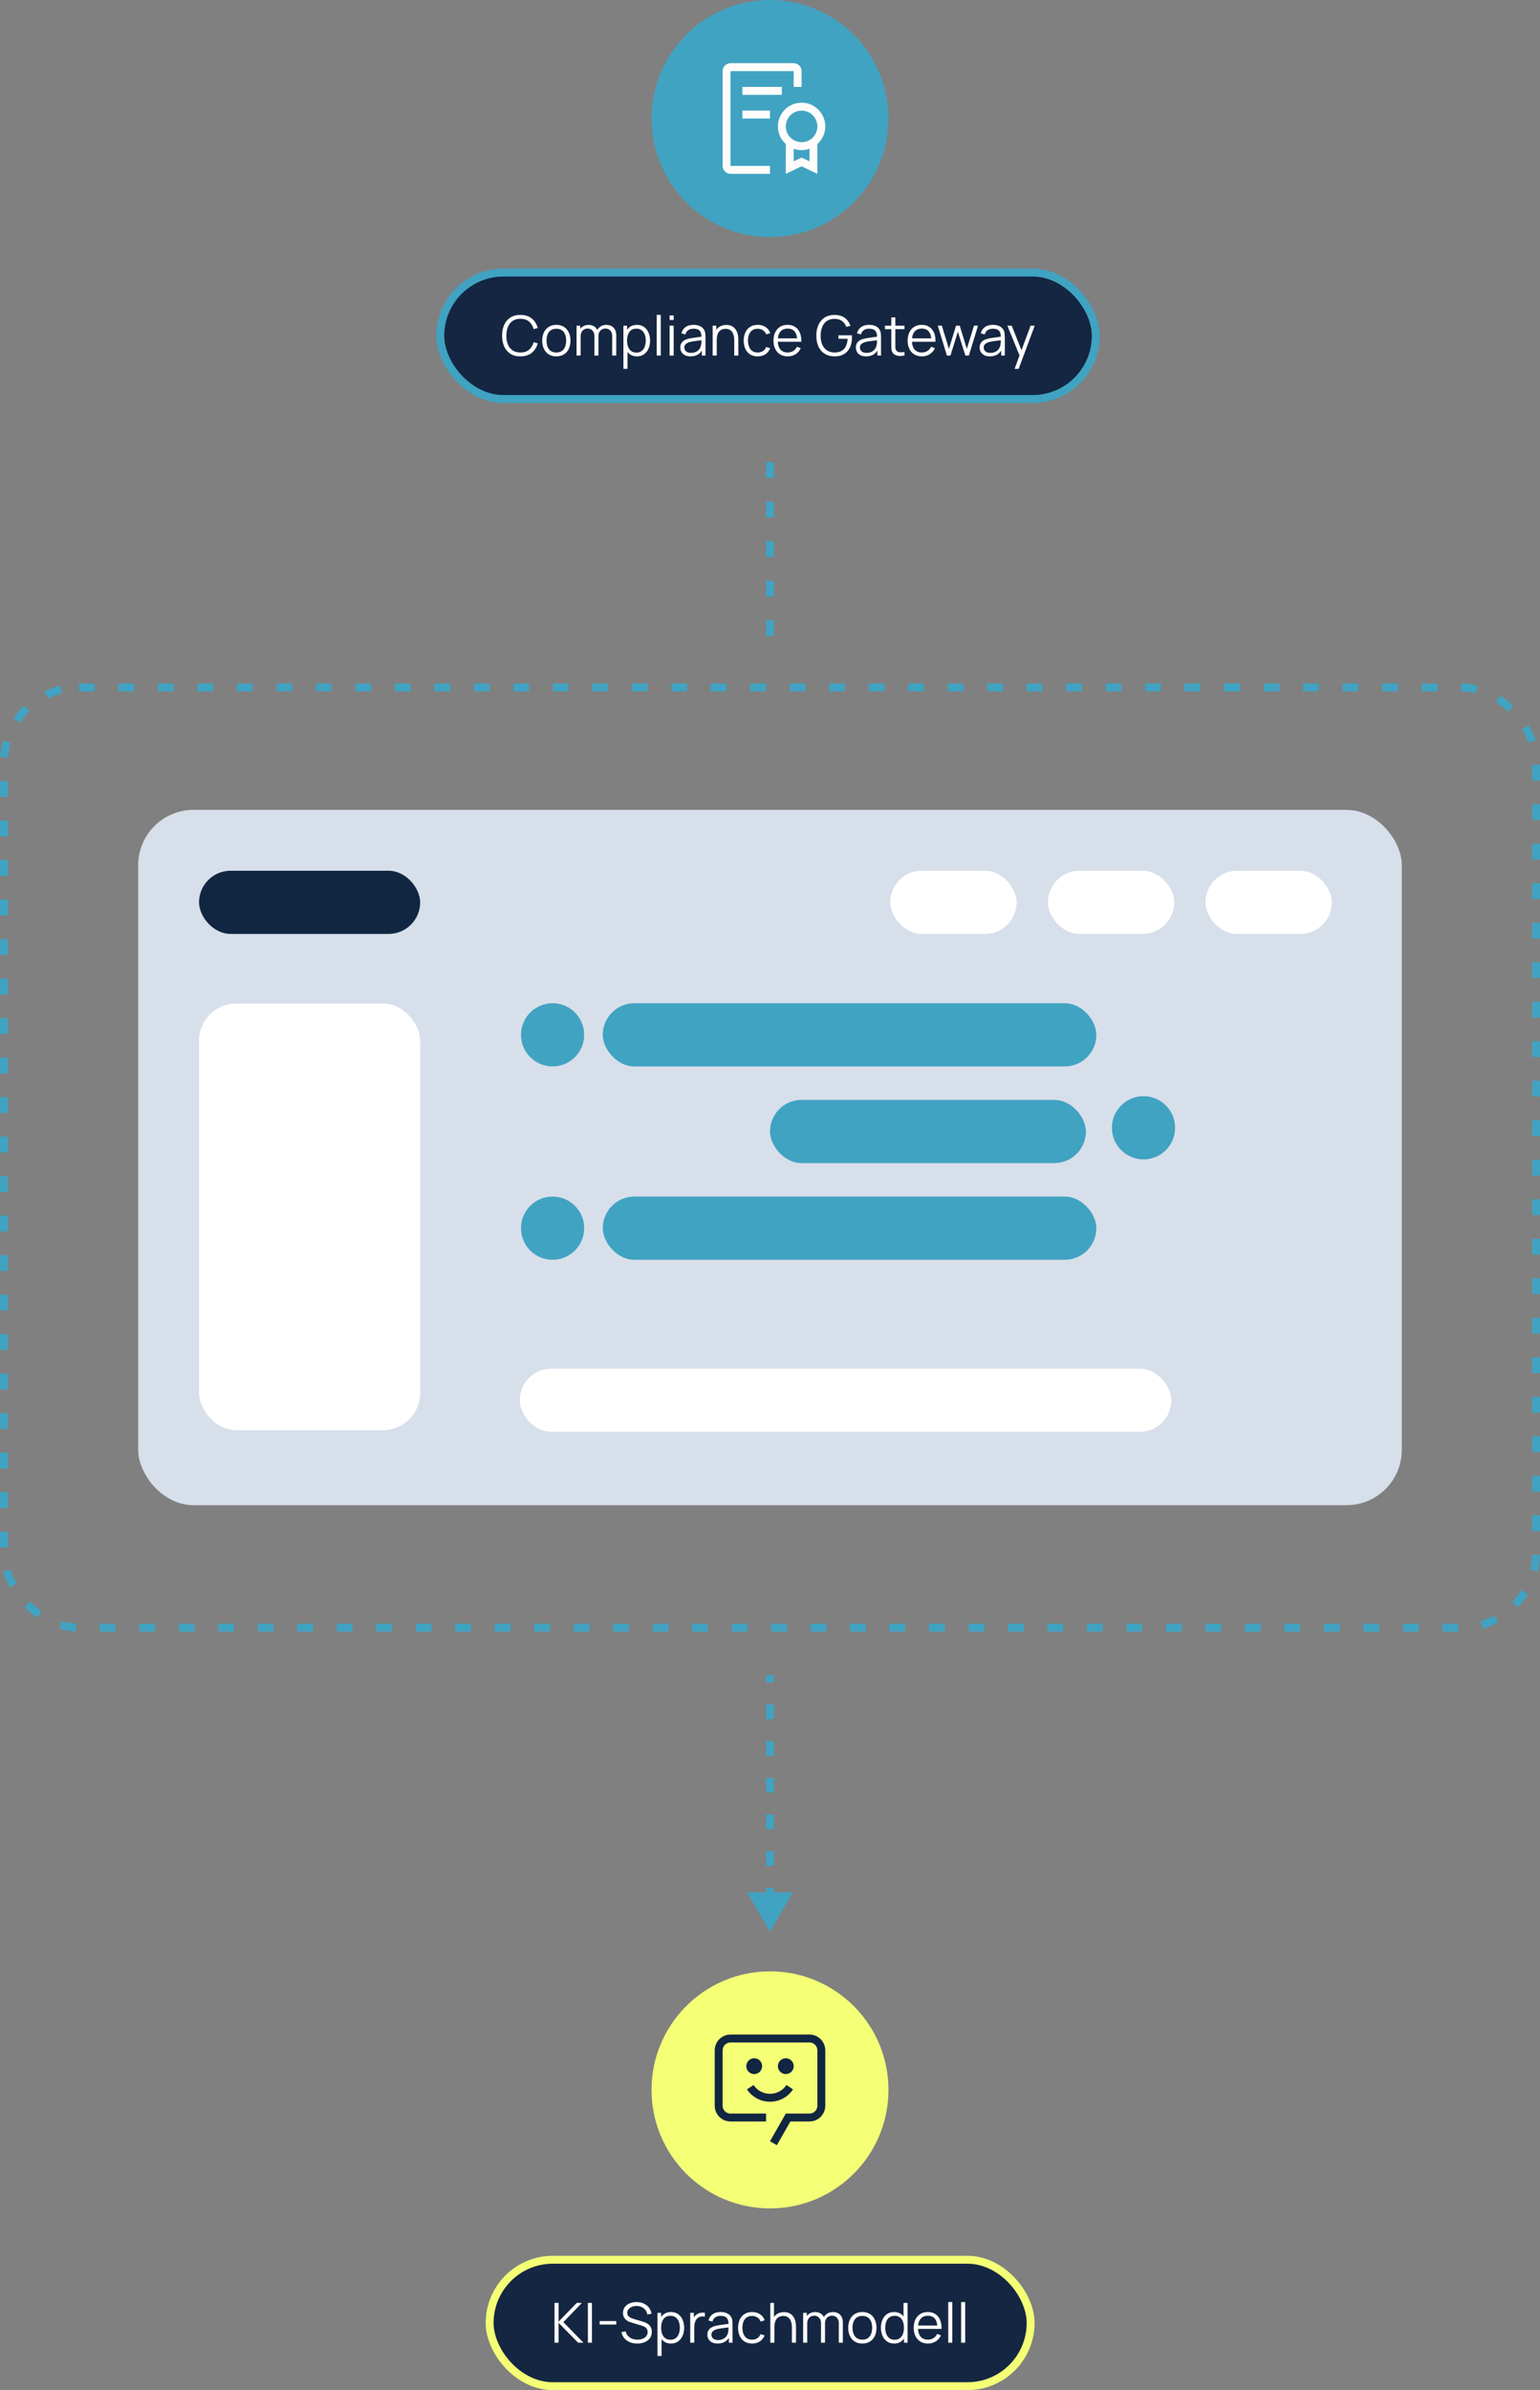 <svg xmlns="http://www.w3.org/2000/svg" width="390" height="605" viewBox="0 0 390 605" fill="none"><rect x="0" y="0" width="390" height="605" fill="#808080" stroke="none"/><rect x="111.5" y="69" width="166" height="32" rx="16" fill="#142642"></rect><rect x="111.5" y="69" width="166" height="32" rx="16" stroke="#40A3C2" stroke-width="2"></rect><path d="M131.79 90.21C130.786 90.21 129.939 89.988 129.249 89.545C128.558 89.097 128.035 88.479 127.681 87.69C127.326 86.901 127.149 85.991 127.149 84.96C127.149 83.929 127.326 83.019 127.681 82.23C128.035 81.441 128.558 80.825 129.249 80.382C129.939 79.934 130.786 79.71 131.79 79.71C132.961 79.71 133.918 80.011 134.66 80.613C135.402 81.21 135.91 82.013 136.186 83.021L135.136 83.294C134.921 82.496 134.536 81.864 133.981 81.397C133.425 80.93 132.695 80.697 131.79 80.697C131.001 80.697 130.345 80.877 129.823 81.236C129.3 81.595 128.906 82.097 128.64 82.741C128.378 83.38 128.243 84.12 128.234 84.96C128.229 85.8 128.357 86.54 128.619 87.179C128.885 87.818 129.281 88.32 129.809 88.684C130.341 89.043 131.001 89.223 131.79 89.223C132.695 89.223 133.425 88.99 133.981 88.523C134.536 88.052 134.921 87.419 135.136 86.626L136.186 86.899C135.91 87.907 135.402 88.712 134.66 89.314C133.918 89.911 132.961 90.21 131.79 90.21ZM140.887 90.21C140.136 90.21 139.494 90.04 138.962 89.699C138.43 89.358 138.022 88.887 137.737 88.285C137.452 87.683 137.31 86.992 137.31 86.213C137.31 85.42 137.455 84.724 137.744 84.127C138.033 83.53 138.444 83.065 138.976 82.734C139.513 82.398 140.15 82.23 140.887 82.23C141.643 82.23 142.287 82.4 142.819 82.741C143.356 83.077 143.764 83.546 144.044 84.148C144.329 84.745 144.471 85.434 144.471 86.213C144.471 87.006 144.329 87.704 144.044 88.306C143.759 88.903 143.349 89.37 142.812 89.706C142.275 90.042 141.634 90.21 140.887 90.21ZM140.887 89.223C141.727 89.223 142.352 88.945 142.763 88.39C143.174 87.83 143.379 87.104 143.379 86.213C143.379 85.298 143.171 84.57 142.756 84.029C142.345 83.488 141.722 83.217 140.887 83.217C140.322 83.217 139.856 83.345 139.487 83.602C139.123 83.854 138.85 84.206 138.668 84.659C138.491 85.107 138.402 85.625 138.402 86.213C138.402 87.123 138.612 87.853 139.032 88.404C139.452 88.95 140.07 89.223 140.887 89.223ZM155.031 90L155.038 85.037C155.038 84.454 154.875 83.996 154.548 83.665C154.226 83.329 153.815 83.161 153.316 83.161C153.031 83.161 152.754 83.226 152.483 83.357C152.212 83.488 151.988 83.698 151.811 83.987C151.638 84.276 151.552 84.654 151.552 85.121L150.943 84.946C150.929 84.405 151.034 83.931 151.258 83.525C151.487 83.119 151.799 82.804 152.196 82.58C152.597 82.351 153.05 82.237 153.554 82.237C154.315 82.237 154.924 82.473 155.381 82.944C155.838 83.411 156.067 84.043 156.067 84.841L156.06 90H155.031ZM146.008 90V82.44H146.932V84.302H147.044V90H146.008ZM150.53 90L150.537 85.107C150.537 84.505 150.376 84.031 150.054 83.686C149.737 83.336 149.317 83.161 148.794 83.161C148.271 83.161 147.849 83.341 147.527 83.7C147.205 84.055 147.044 84.528 147.044 85.121L146.428 84.785C146.428 84.3 146.542 83.866 146.771 83.483C147 83.096 147.312 82.792 147.709 82.573C148.106 82.349 148.556 82.237 149.06 82.237C149.541 82.237 149.968 82.34 150.341 82.545C150.719 82.75 151.015 83.049 151.23 83.441C151.445 83.833 151.552 84.309 151.552 84.869L151.545 90H150.53ZM161.277 90.21C160.582 90.21 159.994 90.035 159.513 89.685C159.033 89.33 158.669 88.852 158.421 88.25C158.174 87.643 158.05 86.964 158.05 86.213C158.05 85.448 158.174 84.766 158.421 84.169C158.673 83.567 159.042 83.093 159.527 82.748C160.013 82.403 160.61 82.23 161.319 82.23C162.01 82.23 162.603 82.405 163.097 82.755C163.592 83.105 163.97 83.581 164.231 84.183C164.497 84.785 164.63 85.462 164.63 86.213C164.63 86.969 164.497 87.648 164.231 88.25C163.965 88.852 163.583 89.33 163.083 89.685C162.584 90.035 161.982 90.21 161.277 90.21ZM157.875 93.36V82.44H158.799V88.131H158.911V93.36H157.875ZM161.172 89.251C161.7 89.251 162.138 89.118 162.488 88.852C162.838 88.586 163.1 88.224 163.272 87.767C163.45 87.305 163.538 86.787 163.538 86.213C163.538 85.644 163.452 85.13 163.279 84.673C163.107 84.216 162.843 83.854 162.488 83.588C162.138 83.322 161.693 83.189 161.151 83.189C160.624 83.189 160.185 83.317 159.835 83.574C159.49 83.831 159.231 84.188 159.058 84.645C158.886 85.098 158.799 85.62 158.799 86.213C158.799 86.796 158.886 87.319 159.058 87.781C159.231 88.238 159.492 88.598 159.842 88.859C160.192 89.12 160.636 89.251 161.172 89.251ZM166.308 90V79.71H167.337V90H166.308ZM169.575 81.005V79.85H170.604V81.005H169.575ZM169.575 90V82.44H170.604V90H169.575ZM174.866 90.21C174.296 90.21 173.818 90.107 173.431 89.902C173.048 89.697 172.761 89.424 172.57 89.083C172.378 88.742 172.283 88.371 172.283 87.97C172.283 87.559 172.364 87.209 172.528 86.92C172.696 86.626 172.922 86.386 173.207 86.199C173.496 86.012 173.83 85.87 174.208 85.772C174.59 85.679 175.013 85.597 175.475 85.527C175.941 85.452 176.396 85.389 176.84 85.338C177.288 85.282 177.68 85.228 178.016 85.177L177.652 85.401C177.666 84.654 177.521 84.101 177.218 83.742C176.914 83.383 176.387 83.203 175.636 83.203C175.118 83.203 174.679 83.32 174.32 83.553C173.965 83.786 173.715 84.155 173.571 84.659L172.57 84.365C172.742 83.688 173.09 83.163 173.613 82.79C174.135 82.417 174.814 82.23 175.65 82.23C176.34 82.23 176.926 82.361 177.407 82.622C177.892 82.879 178.235 83.252 178.436 83.742C178.529 83.961 178.59 84.206 178.618 84.477C178.646 84.748 178.66 85.023 178.66 85.303V90H177.743V88.103L178.009 88.215C177.752 88.864 177.353 89.358 176.812 89.699C176.27 90.04 175.622 90.21 174.866 90.21ZM174.985 89.321C175.465 89.321 175.885 89.235 176.245 89.062C176.604 88.889 176.893 88.654 177.113 88.355C177.332 88.052 177.474 87.711 177.54 87.333C177.596 87.09 177.626 86.824 177.631 86.535C177.635 86.241 177.638 86.022 177.638 85.877L178.03 86.08C177.68 86.127 177.299 86.173 176.889 86.22C176.483 86.267 176.081 86.32 175.685 86.381C175.293 86.442 174.938 86.514 174.621 86.598C174.406 86.659 174.198 86.745 173.998 86.857C173.797 86.964 173.631 87.109 173.501 87.291C173.375 87.473 173.312 87.699 173.312 87.97C173.312 88.189 173.365 88.402 173.473 88.607C173.585 88.812 173.762 88.983 174.005 89.118C174.252 89.253 174.579 89.321 174.985 89.321ZM185.942 90V86.143C185.942 85.723 185.902 85.338 185.823 84.988C185.744 84.633 185.615 84.325 185.438 84.064C185.265 83.798 185.039 83.593 184.759 83.448C184.484 83.303 184.148 83.231 183.751 83.231C183.387 83.231 183.065 83.294 182.785 83.42C182.51 83.546 182.276 83.728 182.085 83.966C181.898 84.199 181.756 84.484 181.658 84.82C181.56 85.156 181.511 85.539 181.511 85.968L180.783 85.807C180.783 85.032 180.918 84.381 181.189 83.854C181.46 83.327 181.833 82.928 182.309 82.657C182.785 82.386 183.331 82.251 183.947 82.251C184.4 82.251 184.794 82.321 185.13 82.461C185.471 82.601 185.758 82.79 185.991 83.028C186.229 83.266 186.42 83.539 186.565 83.847C186.71 84.15 186.815 84.475 186.88 84.82C186.945 85.161 186.978 85.501 186.978 85.842V90H185.942ZM180.475 90V82.44H181.406V84.302H181.511V90H180.475ZM191.889 90.21C191.129 90.21 190.485 90.04 189.957 89.699C189.43 89.358 189.029 88.889 188.753 88.292C188.483 87.69 188.343 86.999 188.333 86.22C188.343 85.427 188.487 84.731 188.767 84.134C189.047 83.532 189.451 83.065 189.978 82.734C190.506 82.398 191.145 82.23 191.896 82.23C192.662 82.23 193.327 82.417 193.891 82.79C194.461 83.163 194.85 83.674 195.06 84.323L194.052 84.645C193.875 84.192 193.593 83.842 193.205 83.595C192.823 83.343 192.384 83.217 191.889 83.217C191.334 83.217 190.874 83.345 190.51 83.602C190.146 83.854 189.876 84.206 189.698 84.659C189.521 85.112 189.43 85.632 189.425 86.22C189.435 87.125 189.645 87.853 190.055 88.404C190.466 88.95 191.077 89.223 191.889 89.223C192.403 89.223 192.839 89.106 193.198 88.873C193.562 88.635 193.838 88.29 194.024 87.837L195.06 88.145C194.78 88.817 194.37 89.33 193.828 89.685C193.287 90.035 192.641 90.21 191.889 90.21ZM199.499 90.21C198.762 90.21 198.123 90.047 197.581 89.72C197.045 89.393 196.627 88.934 196.328 88.341C196.03 87.748 195.88 87.053 195.88 86.255C195.88 85.429 196.027 84.715 196.321 84.113C196.615 83.511 197.028 83.047 197.56 82.72C198.097 82.393 198.729 82.23 199.457 82.23C200.204 82.23 200.841 82.403 201.368 82.748C201.896 83.089 202.295 83.579 202.565 84.218C202.836 84.857 202.96 85.62 202.936 86.507H201.886V86.143C201.868 85.163 201.655 84.423 201.249 83.924C200.848 83.425 200.26 83.175 199.485 83.175C198.673 83.175 198.05 83.439 197.616 83.966C197.187 84.493 196.972 85.245 196.972 86.22C196.972 87.172 197.187 87.912 197.616 88.439C198.05 88.962 198.664 89.223 199.457 89.223C199.999 89.223 200.47 89.099 200.871 88.852C201.277 88.6 201.597 88.238 201.83 87.767L202.789 88.138C202.491 88.796 202.05 89.307 201.466 89.671C200.888 90.03 200.232 90.21 199.499 90.21ZM196.608 86.507V85.646H202.383V86.507H196.608ZM211.332 90.21C210.622 90.21 209.983 90.086 209.414 89.839C208.844 89.592 208.359 89.239 207.958 88.782C207.561 88.325 207.258 87.774 207.048 87.13C206.838 86.481 206.733 85.758 206.733 84.96C206.733 83.905 206.915 82.986 207.279 82.202C207.647 81.413 208.175 80.802 208.861 80.368C209.547 79.934 210.37 79.717 211.332 79.717C212.405 79.717 213.278 79.969 213.95 80.473C214.626 80.972 215.098 81.644 215.364 82.489L214.328 82.741C214.108 82.125 213.747 81.633 213.243 81.264C212.743 80.895 212.12 80.711 211.374 80.711C210.585 80.706 209.929 80.884 209.407 81.243C208.884 81.598 208.49 82.097 208.224 82.741C207.962 83.38 207.829 84.12 207.825 84.96C207.82 85.8 207.948 86.54 208.21 87.179C208.476 87.814 208.872 88.313 209.4 88.677C209.927 89.036 210.585 89.218 211.374 89.223C212.097 89.223 212.694 89.083 213.166 88.803C213.637 88.523 213.994 88.122 214.237 87.599C214.484 87.076 214.624 86.458 214.657 85.744H212.333V84.862H215.735C215.749 84.969 215.756 85.084 215.756 85.205C215.76 85.322 215.763 85.406 215.763 85.457C215.763 86.367 215.599 87.181 215.273 87.9C214.946 88.614 214.454 89.179 213.796 89.594C213.142 90.005 212.321 90.21 211.332 90.21ZM219.327 90.21C218.757 90.21 218.279 90.107 217.892 89.902C217.509 89.697 217.222 89.424 217.031 89.083C216.839 88.742 216.744 88.371 216.744 87.97C216.744 87.559 216.825 87.209 216.989 86.92C217.157 86.626 217.383 86.386 217.668 86.199C217.957 86.012 218.291 85.87 218.669 85.772C219.051 85.679 219.474 85.597 219.936 85.527C220.402 85.452 220.857 85.389 221.301 85.338C221.749 85.282 222.141 85.228 222.477 85.177L222.113 85.401C222.127 84.654 221.982 84.101 221.679 83.742C221.375 83.383 220.848 83.203 220.097 83.203C219.579 83.203 219.14 83.32 218.781 83.553C218.426 83.786 218.176 84.155 218.032 84.659L217.031 84.365C217.203 83.688 217.551 83.163 218.074 82.79C218.596 82.417 219.275 82.23 220.111 82.23C220.801 82.23 221.387 82.361 221.868 82.622C222.353 82.879 222.696 83.252 222.897 83.742C222.99 83.961 223.051 84.206 223.079 84.477C223.107 84.748 223.121 85.023 223.121 85.303V90H222.204V88.103L222.47 88.215C222.213 88.864 221.814 89.358 221.273 89.699C220.731 90.04 220.083 90.21 219.327 90.21ZM219.446 89.321C219.926 89.321 220.346 89.235 220.706 89.062C221.065 88.889 221.354 88.654 221.574 88.355C221.793 88.052 221.935 87.711 222.001 87.333C222.057 87.09 222.087 86.824 222.092 86.535C222.096 86.241 222.099 86.022 222.099 85.877L222.491 86.08C222.141 86.127 221.76 86.173 221.35 86.22C220.944 86.267 220.542 86.32 220.146 86.381C219.754 86.442 219.399 86.514 219.082 86.598C218.867 86.659 218.659 86.745 218.459 86.857C218.258 86.964 218.092 87.109 217.962 87.291C217.836 87.473 217.773 87.699 217.773 87.97C217.773 88.189 217.826 88.402 217.934 88.607C218.046 88.812 218.223 88.983 218.466 89.118C218.713 89.253 219.04 89.321 219.446 89.321ZM229.059 90C228.634 90.089 228.214 90.124 227.799 90.105C227.388 90.086 227.02 89.998 226.693 89.839C226.371 89.68 226.126 89.433 225.958 89.097C225.823 88.817 225.748 88.535 225.734 88.25C225.725 87.961 225.72 87.632 225.72 87.263V80.34H226.742V87.221C226.742 87.538 226.744 87.804 226.749 88.019C226.758 88.229 226.807 88.416 226.896 88.579C227.064 88.892 227.33 89.078 227.694 89.139C228.063 89.2 228.518 89.186 229.059 89.097V90ZM224.103 83.322V82.44H229.059V83.322H224.103ZM233.474 90.21C232.737 90.21 232.097 90.047 231.556 89.72C231.019 89.393 230.602 88.934 230.303 88.341C230.004 87.748 229.855 87.053 229.855 86.255C229.855 85.429 230.002 84.715 230.296 84.113C230.59 83.511 231.003 83.047 231.535 82.72C232.072 82.393 232.704 82.23 233.432 82.23C234.179 82.23 234.816 82.403 235.343 82.748C235.87 83.089 236.269 83.579 236.54 84.218C236.811 84.857 236.934 85.62 236.911 86.507H235.861V86.143C235.842 85.163 235.63 84.423 235.224 83.924C234.823 83.425 234.235 83.175 233.46 83.175C232.648 83.175 232.025 83.439 231.591 83.966C231.162 84.493 230.947 85.245 230.947 86.22C230.947 87.172 231.162 87.912 231.591 88.439C232.025 88.962 232.639 89.223 233.432 89.223C233.973 89.223 234.445 89.099 234.846 88.852C235.252 88.6 235.572 88.238 235.805 87.767L236.764 88.138C236.465 88.796 236.024 89.307 235.441 89.671C234.862 90.03 234.207 90.21 233.474 90.21ZM230.583 86.507V85.646H236.358V86.507H230.583ZM239.801 90L237.491 82.433L238.52 82.44L240.312 88.313L242.111 82.44H243.049L244.848 88.313L246.654 82.44H247.676L245.366 90H244.47L242.58 83.98L240.697 90H239.801ZM250.676 90.21C250.107 90.21 249.629 90.107 249.241 89.902C248.859 89.697 248.572 89.424 248.38 89.083C248.189 88.742 248.093 88.371 248.093 87.97C248.093 87.559 248.175 87.209 248.338 86.92C248.506 86.626 248.733 86.386 249.017 86.199C249.307 86.012 249.64 85.87 250.018 85.772C250.401 85.679 250.823 85.597 251.285 85.527C251.752 85.452 252.207 85.389 252.65 85.338C253.098 85.282 253.49 85.228 253.826 85.177L253.462 85.401C253.476 84.654 253.332 84.101 253.028 83.742C252.725 83.383 252.198 83.203 251.446 83.203C250.928 83.203 250.49 83.32 250.13 83.553C249.776 83.786 249.526 84.155 249.381 84.659L248.38 84.365C248.553 83.688 248.901 83.163 249.423 82.79C249.946 82.417 250.625 82.23 251.46 82.23C252.151 82.23 252.737 82.361 253.217 82.622C253.703 82.879 254.046 83.252 254.246 83.742C254.34 83.961 254.4 84.206 254.428 84.477C254.456 84.748 254.47 85.023 254.47 85.303V90H253.553V88.103L253.819 88.215C253.563 88.864 253.164 89.358 252.622 89.699C252.081 90.04 251.432 90.21 250.676 90.21ZM250.795 89.321C251.276 89.321 251.696 89.235 252.055 89.062C252.415 88.889 252.704 88.654 252.923 88.355C253.143 88.052 253.285 87.711 253.35 87.333C253.406 87.09 253.437 86.824 253.441 86.535C253.446 86.241 253.448 86.022 253.448 85.877L253.84 86.08C253.49 86.127 253.11 86.173 252.699 86.22C252.293 86.267 251.892 86.32 251.495 86.381C251.103 86.442 250.749 86.514 250.431 86.598C250.217 86.659 250.009 86.745 249.808 86.857C249.608 86.964 249.442 87.109 249.311 87.291C249.185 87.473 249.122 87.699 249.122 87.97C249.122 88.189 249.176 88.402 249.283 88.607C249.395 88.812 249.573 88.983 249.815 89.118C250.063 89.253 250.389 89.321 250.795 89.321ZM256.947 93.36L258.41 89.391L258.431 90.567L255.12 82.44H256.212L258.928 89.237H258.48L260.986 82.44H262.036L257.976 93.36H256.947Z" fill="#FFFDFB"></path><rect x="124" y="572" width="137" height="32" rx="16" fill="#142642"></rect><rect x="124" y="572" width="137" height="32" rx="16" stroke="#F4FF76" stroke-width="2"></rect><path d="M140.426 593V582.92H141.455V587.68L146.054 582.92H147.37L142.673 587.785L147.755 593H146.411L141.455 587.96V593H140.426ZM148.879 593V582.92H149.908V593H148.879ZM151.866 588.401V587.519H156.066V588.401H151.866ZM161.385 593.21C160.681 593.21 160.046 593.093 159.481 592.86C158.921 592.622 158.457 592.286 158.088 591.852C157.724 591.418 157.486 590.902 157.374 590.305L158.424 590.13C158.592 590.783 158.947 591.297 159.488 591.67C160.03 592.039 160.676 592.223 161.427 592.223C161.922 592.223 162.365 592.146 162.757 591.992C163.149 591.833 163.457 591.609 163.681 591.32C163.905 591.031 164.017 590.688 164.017 590.291C164.017 590.03 163.971 589.808 163.877 589.626C163.784 589.439 163.66 589.285 163.506 589.164C163.352 589.043 163.184 588.942 163.002 588.863C162.82 588.779 162.643 588.711 162.47 588.66L159.915 587.897C159.607 587.808 159.323 587.696 159.061 587.561C158.8 587.421 158.571 587.255 158.375 587.064C158.184 586.868 158.035 586.639 157.927 586.378C157.82 586.117 157.766 585.818 157.766 585.482C157.766 584.913 157.916 584.42 158.214 584.005C158.513 583.59 158.921 583.27 159.439 583.046C159.957 582.822 160.548 582.712 161.21 582.717C161.882 582.717 162.482 582.836 163.009 583.074C163.541 583.312 163.98 583.653 164.325 584.096C164.671 584.535 164.899 585.055 165.011 585.657L163.933 585.853C163.863 585.414 163.702 585.034 163.45 584.712C163.198 584.39 162.876 584.143 162.484 583.97C162.097 583.793 161.67 583.702 161.203 583.697C160.751 583.697 160.347 583.774 159.992 583.928C159.642 584.077 159.365 584.283 159.159 584.544C158.954 584.805 158.851 585.104 158.851 585.44C158.851 585.781 158.945 586.054 159.131 586.259C159.323 586.464 159.556 586.625 159.831 586.742C160.111 586.859 160.382 586.954 160.643 587.029L162.617 587.61C162.823 587.666 163.063 587.748 163.338 587.855C163.618 587.958 163.889 588.107 164.15 588.303C164.416 588.494 164.636 588.746 164.808 589.059C164.981 589.372 165.067 589.768 165.067 590.249C165.067 590.716 164.974 591.133 164.787 591.502C164.605 591.871 164.346 592.181 164.01 592.433C163.679 592.685 163.289 592.876 162.841 593.007C162.398 593.142 161.913 593.21 161.385 593.21ZM169.907 593.21C169.212 593.21 168.624 593.035 168.143 592.685C167.663 592.33 167.299 591.852 167.051 591.25C166.804 590.643 166.68 589.964 166.68 589.213C166.68 588.448 166.804 587.766 167.051 587.169C167.303 586.567 167.672 586.093 168.157 585.748C168.643 585.403 169.24 585.23 169.949 585.23C170.64 585.23 171.233 585.405 171.727 585.755C172.222 586.105 172.6 586.581 172.861 587.183C173.127 587.785 173.26 588.462 173.26 589.213C173.26 589.969 173.127 590.648 172.861 591.25C172.595 591.852 172.213 592.33 171.713 592.685C171.214 593.035 170.612 593.21 169.907 593.21ZM166.505 596.36V585.44H167.429V591.131H167.541V596.36H166.505ZM169.802 592.251C170.33 592.251 170.768 592.118 171.118 591.852C171.468 591.586 171.73 591.224 171.902 590.767C172.08 590.305 172.168 589.787 172.168 589.213C172.168 588.644 172.082 588.13 171.909 587.673C171.737 587.216 171.473 586.854 171.118 586.588C170.768 586.322 170.323 586.189 169.781 586.189C169.254 586.189 168.815 586.317 168.465 586.574C168.12 586.831 167.861 587.188 167.688 587.645C167.516 588.098 167.429 588.62 167.429 589.213C167.429 589.796 167.516 590.319 167.688 590.781C167.861 591.238 168.122 591.598 168.472 591.859C168.822 592.12 169.266 592.251 169.802 592.251ZM174.797 593V585.44H175.721V587.26L175.539 587.022C175.623 586.798 175.733 586.593 175.868 586.406C176.004 586.215 176.151 586.058 176.309 585.937C176.505 585.764 176.734 585.634 176.995 585.545C177.257 585.452 177.52 585.398 177.786 585.384C178.052 585.365 178.295 585.384 178.514 585.44V586.406C178.239 586.336 177.938 586.32 177.611 586.357C177.285 586.394 176.984 586.525 176.708 586.749C176.456 586.945 176.267 587.181 176.141 587.456C176.015 587.727 175.931 588.016 175.889 588.324C175.847 588.627 175.826 588.928 175.826 589.227V593H174.797ZM181.718 593.21C181.149 593.21 180.671 593.107 180.283 592.902C179.901 592.697 179.614 592.424 179.422 592.083C179.231 591.742 179.135 591.371 179.135 590.97C179.135 590.559 179.217 590.209 179.38 589.92C179.548 589.626 179.775 589.386 180.059 589.199C180.349 589.012 180.682 588.87 181.06 588.772C181.443 588.679 181.865 588.597 182.327 588.527C182.794 588.452 183.249 588.389 183.692 588.338C184.14 588.282 184.532 588.228 184.868 588.177L184.504 588.401C184.518 587.654 184.374 587.101 184.07 586.742C183.767 586.383 183.24 586.203 182.488 586.203C181.97 586.203 181.532 586.32 181.172 586.553C180.818 586.786 180.568 587.155 180.423 587.659L179.422 587.365C179.595 586.688 179.943 586.163 180.465 585.79C180.988 585.417 181.667 585.23 182.502 585.23C183.193 585.23 183.779 585.361 184.259 585.622C184.745 585.879 185.088 586.252 185.288 586.742C185.382 586.961 185.442 587.206 185.47 587.477C185.498 587.748 185.512 588.023 185.512 588.303V593H184.595V591.103L184.861 591.215C184.605 591.864 184.206 592.358 183.664 592.699C183.123 593.04 182.474 593.21 181.718 593.21ZM181.837 592.321C182.318 592.321 182.738 592.235 183.097 592.062C183.457 591.889 183.746 591.654 183.965 591.355C184.185 591.052 184.327 590.711 184.392 590.333C184.448 590.09 184.479 589.824 184.483 589.535C184.488 589.241 184.49 589.022 184.49 588.877L184.882 589.08C184.532 589.127 184.152 589.173 183.741 589.22C183.335 589.267 182.934 589.32 182.537 589.381C182.145 589.442 181.791 589.514 181.473 589.598C181.259 589.659 181.051 589.745 180.85 589.857C180.65 589.964 180.484 590.109 180.353 590.291C180.227 590.473 180.164 590.699 180.164 590.97C180.164 591.189 180.218 591.402 180.325 591.607C180.437 591.812 180.615 591.983 180.857 592.118C181.105 592.253 181.431 592.321 181.837 592.321ZM190.47 593.21C189.71 593.21 189.066 593.04 188.538 592.699C188.011 592.358 187.61 591.889 187.334 591.292C187.064 590.69 186.924 589.999 186.914 589.22C186.924 588.427 187.068 587.731 187.348 587.134C187.628 586.532 188.032 586.065 188.559 585.734C189.087 585.398 189.726 585.23 190.477 585.23C191.243 585.23 191.908 585.417 192.472 585.79C193.042 586.163 193.431 586.674 193.641 587.323L192.633 587.645C192.456 587.192 192.174 586.842 191.786 586.595C191.404 586.343 190.965 586.217 190.47 586.217C189.915 586.217 189.455 586.345 189.091 586.602C188.727 586.854 188.457 587.206 188.279 587.659C188.102 588.112 188.011 588.632 188.006 589.22C188.016 590.125 188.226 590.853 188.636 591.404C189.047 591.95 189.658 592.223 190.47 592.223C190.984 592.223 191.42 592.106 191.779 591.873C192.143 591.635 192.419 591.29 192.605 590.837L193.641 591.145C193.361 591.817 192.951 592.33 192.409 592.685C191.868 593.035 191.222 593.21 190.47 593.21ZM200.546 593V589.143C200.546 588.723 200.507 588.338 200.427 587.988C200.348 587.633 200.22 587.325 200.042 587.064C199.87 586.798 199.643 586.593 199.363 586.448C199.088 586.303 198.752 586.231 198.355 586.231C197.991 586.231 197.669 586.294 197.389 586.42C197.114 586.546 196.881 586.728 196.689 586.966C196.503 587.199 196.36 587.484 196.262 587.82C196.164 588.156 196.115 588.539 196.115 588.968L195.387 588.807C195.387 588.032 195.523 587.381 195.793 586.854C196.064 586.327 196.437 585.928 196.913 585.657C197.389 585.386 197.935 585.251 198.551 585.251C199.004 585.251 199.398 585.321 199.734 585.461C200.075 585.601 200.362 585.79 200.595 586.028C200.833 586.266 201.025 586.539 201.169 586.847C201.314 587.15 201.419 587.475 201.484 587.82C201.55 588.161 201.582 588.501 201.582 588.842V593H200.546ZM195.079 593V582.92H196.01V588.611H196.115V593H195.079ZM212.415 593L212.422 588.037C212.422 587.454 212.259 586.996 211.932 586.665C211.61 586.329 211.199 586.161 210.7 586.161C210.415 586.161 210.138 586.226 209.867 586.357C209.596 586.488 209.372 586.698 209.195 586.987C209.022 587.276 208.936 587.654 208.936 588.121L208.327 587.946C208.313 587.405 208.418 586.931 208.642 586.525C208.871 586.119 209.183 585.804 209.58 585.58C209.981 585.351 210.434 585.237 210.938 585.237C211.699 585.237 212.308 585.473 212.765 585.944C213.222 586.411 213.451 587.043 213.451 587.841L213.444 593H212.415ZM203.392 593V585.44H204.316V587.302H204.428V593H203.392ZM207.914 593L207.921 588.107C207.921 587.505 207.76 587.031 207.438 586.686C207.121 586.336 206.701 586.161 206.178 586.161C205.655 586.161 205.233 586.341 204.911 586.7C204.589 587.055 204.428 587.528 204.428 588.121L203.812 587.785C203.812 587.3 203.926 586.866 204.155 586.483C204.384 586.096 204.696 585.792 205.093 585.573C205.49 585.349 205.94 585.237 206.444 585.237C206.925 585.237 207.352 585.34 207.725 585.545C208.103 585.75 208.399 586.049 208.614 586.441C208.829 586.833 208.936 587.309 208.936 587.869L208.929 593H207.914ZM218.382 593.21C217.631 593.21 216.989 593.04 216.457 592.699C215.925 592.358 215.517 591.887 215.232 591.285C214.947 590.683 214.805 589.992 214.805 589.213C214.805 588.42 214.95 587.724 215.239 587.127C215.528 586.53 215.939 586.065 216.471 585.734C217.008 585.398 217.645 585.23 218.382 585.23C219.138 585.23 219.782 585.4 220.314 585.741C220.851 586.077 221.259 586.546 221.539 587.148C221.824 587.745 221.966 588.434 221.966 589.213C221.966 590.006 221.824 590.704 221.539 591.306C221.254 591.903 220.844 592.37 220.307 592.706C219.77 593.042 219.129 593.21 218.382 593.21ZM218.382 592.223C219.222 592.223 219.847 591.945 220.258 591.39C220.669 590.83 220.874 590.104 220.874 589.213C220.874 588.298 220.666 587.57 220.251 587.029C219.84 586.488 219.217 586.217 218.382 586.217C217.817 586.217 217.351 586.345 216.982 586.602C216.618 586.854 216.345 587.206 216.163 587.659C215.986 588.107 215.897 588.625 215.897 589.213C215.897 590.123 216.107 590.853 216.527 591.404C216.947 591.95 217.565 592.223 218.382 592.223ZM226.443 593.21C225.739 593.21 225.137 593.035 224.637 592.685C224.138 592.33 223.755 591.852 223.489 591.25C223.223 590.648 223.09 589.969 223.09 589.213C223.09 588.462 223.221 587.785 223.482 587.183C223.748 586.581 224.129 586.105 224.623 585.755C225.118 585.405 225.711 585.23 226.401 585.23C227.111 585.23 227.708 585.403 228.193 585.748C228.679 586.093 229.045 586.567 229.292 587.169C229.544 587.766 229.67 588.448 229.67 589.213C229.67 589.964 229.547 590.643 229.299 591.25C229.052 591.852 228.688 592.33 228.207 592.685C227.727 593.035 227.139 593.21 226.443 593.21ZM226.548 592.251C227.085 592.251 227.528 592.12 227.878 591.859C228.228 591.598 228.49 591.238 228.662 590.781C228.835 590.319 228.921 589.796 228.921 589.213C228.921 588.62 228.835 588.098 228.662 587.645C228.49 587.188 228.228 586.831 227.878 586.574C227.533 586.317 227.097 586.189 226.569 586.189C226.028 586.189 225.58 586.322 225.225 586.588C224.871 586.854 224.607 587.216 224.434 587.673C224.266 588.13 224.182 588.644 224.182 589.213C224.182 589.787 224.269 590.305 224.441 590.767C224.619 591.224 224.882 591.586 225.232 591.852C225.582 592.118 226.021 592.251 226.548 592.251ZM228.921 593V587.309H228.809V582.92H229.845V593H228.921ZM235.008 593.21C234.271 593.21 233.631 593.047 233.09 592.72C232.553 592.393 232.136 591.934 231.837 591.341C231.538 590.748 231.389 590.053 231.389 589.255C231.389 588.429 231.536 587.715 231.83 587.113C232.124 586.511 232.537 586.047 233.069 585.72C233.606 585.393 234.238 585.23 234.966 585.23C235.713 585.23 236.35 585.403 236.877 585.748C237.404 586.089 237.803 586.579 238.074 587.218C238.345 587.857 238.468 588.62 238.445 589.507H237.395V589.143C237.376 588.163 237.164 587.423 236.758 586.924C236.357 586.425 235.769 586.175 234.994 586.175C234.182 586.175 233.559 586.439 233.125 586.966C232.696 587.493 232.481 588.245 232.481 589.22C232.481 590.172 232.696 590.912 233.125 591.439C233.559 591.962 234.173 592.223 234.966 592.223C235.507 592.223 235.979 592.099 236.38 591.852C236.786 591.6 237.106 591.238 237.339 590.767L238.298 591.138C237.999 591.796 237.558 592.307 236.975 592.671C236.396 593.03 235.741 593.21 235.008 593.21ZM232.117 589.507V588.646H237.892V589.507H232.117ZM240.139 593V582.71H241.168V593H240.139ZM243.406 593V582.71H244.435V593H243.406Z" fill="#FFFDFB"></path><rect x="35" y="205" width="320" height="176" rx="14.004" fill="#D7DFEB"></rect><rect x="225.459" y="220.405" width="32" height="16" rx="8" fill="white"></rect><rect x="265.372" y="220.405" width="32" height="16" rx="8" fill="white"></rect><rect x="305.284" y="220.405" width="32" height="16" rx="8" fill="white"></rect><rect x="50.405" y="220.405" width="56" height="16" rx="8" fill="#112641"></rect><rect x="50.405" y="254.015" width="56" height="108" rx="9.412" fill="white"></rect><rect x="152.647" y="253.941" width="125" height="16" rx="8" fill="#40A3C2"></rect><rect x="152.647" y="302.882" width="125" height="16" rx="8" fill="#40A3C2"></rect><rect x="131.63" y="346.444" width="165" height="16" rx="8" fill="white"></rect><rect x="195" y="278.412" width="80" height="16" rx="8" fill="#40A3C2"></rect><circle cx="139.941" cy="310.882" r="8" fill="#40A3C2"></circle><circle cx="139.941" cy="261.941" r="8" fill="#40A3C2"></circle><circle cx="289.588" cy="285.471" r="8" fill="#40A3C2"></circle><circle cx="195" cy="30" r="30" fill="#40A3C2"></circle><path fill-rule="evenodd" clip-rule="evenodd" d="M183.586 43.414C183.961 43.789 184.47 43.999 185 44H195V42H185V18H201V22H203V18C202.999 17.47 202.789 16.961 202.414 16.586C202.039 16.211 201.53 16.001 201 16H185C184.47 16.001 183.961 16.211 183.586 16.586C183.211 16.961 183.001 17.47 183 18V42C183.001 42.53 183.211 43.039 183.586 43.414ZM198 22H188V24H198V22ZM208.277 29.132C208.753 30.013 209.002 30.999 209 32C209 32.842 208.821 33.675 208.476 34.444C208.132 35.212 207.629 35.899 207 36.46V44L203 42.107L199 44V36.46C198.254 35.792 197.686 34.949 197.349 34.006C197.013 33.062 196.917 32.05 197.072 31.061C197.227 30.072 197.627 29.137 198.235 28.341C198.844 27.546 199.642 26.916 200.556 26.508C201.471 26.1 202.473 25.928 203.471 26.006C204.469 26.085 205.432 26.412 206.271 26.958C207.111 27.504 207.8 28.251 208.277 29.132ZM203 39.893L205 40.84V37.65C203.708 38.117 202.292 38.117 201 37.65V40.84L203 39.893ZM200.778 35.326C201.436 35.765 202.209 36 203 36C204.061 35.999 205.077 35.577 205.827 34.827C206.577 34.077 206.999 33.06 207 32C207 31.209 206.765 30.435 206.326 29.778C205.886 29.12 205.262 28.607 204.531 28.304C203.8 28.002 202.996 27.922 202.22 28.077C201.444 28.231 200.731 28.612 200.172 29.172C199.612 29.731 199.231 30.444 199.077 31.22C198.923 31.995 199.002 32.8 199.304 33.531C199.607 34.262 200.12 34.886 200.778 35.326ZM188 28H195V30H188V28Z" fill="#FFFDFB"></path><circle cx="195" cy="529" r="30" fill="#F4FF76"></circle><path fill-rule="evenodd" clip-rule="evenodd" d="M195 542L196.736 543L200.165 537H205C205.525 537 206.045 536.897 206.531 536.696C207.016 536.495 207.457 536.2 207.829 535.829C208.2 535.457 208.495 535.016 208.696 534.531C208.897 534.045 209 533.525 209 533V519C209 518.475 208.897 517.954 208.696 517.469C208.495 516.984 208.2 516.543 207.829 516.171C207.457 515.8 207.016 515.505 206.531 515.304C206.046 515.103 205.525 515 205 515H185C184.475 515 183.954 515.103 183.469 515.304C182.984 515.505 182.543 515.8 182.171 516.171C181.8 516.543 181.505 516.984 181.304 517.469C181.103 517.954 181 518.475 181 519V533C181 533.525 181.103 534.045 181.304 534.531C181.505 535.016 181.8 535.457 182.171 535.829C182.543 536.2 182.984 536.495 183.469 536.696C183.955 536.897 184.475 537 185 537H194V535H185C184.737 535 184.477 534.949 184.234 534.849C183.991 534.748 183.771 534.601 183.585 534.415C183.399 534.229 183.252 534.009 183.151 533.766C183.051 533.523 183 533.263 183 533V519C183 518.737 183.051 518.477 183.151 518.234C183.252 517.991 183.399 517.771 183.585 517.585C183.771 517.399 183.991 517.252 184.234 517.151C184.477 517.051 184.737 517 185 517H205C205.263 517 205.523 517.051 205.766 517.151C206.009 517.252 206.229 517.399 206.415 517.585C206.601 517.771 206.748 517.991 206.849 518.234C206.949 518.477 207 518.737 207 519V533C207 533.263 206.949 533.523 206.849 533.766C206.748 534.009 206.601 534.229 206.415 534.415C206.229 534.601 206.009 534.748 205.766 534.849C205.523 534.949 205.263 535 205 535H199L195 542ZM191 521C190.604 521 190.218 521.117 189.889 521.337C189.56 521.557 189.304 521.869 189.152 522.235C189.001 522.6 188.961 523.002 189.038 523.39C189.116 523.778 189.306 524.134 189.586 524.414C189.865 524.694 190.222 524.884 190.61 524.962C190.998 525.039 191.4 524.999 191.765 524.848C192.131 524.696 192.443 524.44 192.663 524.111C192.883 523.782 193 523.396 193 523C193.003 522.737 192.953 522.475 192.853 522.232C192.753 521.988 192.606 521.766 192.42 521.58C192.234 521.394 192.012 521.247 191.768 521.147C191.525 521.047 191.263 520.997 191 521ZM197.889 521.337C198.218 521.117 198.604 521 199 521C199.263 520.997 199.525 521.047 199.768 521.147C200.012 521.247 200.234 521.394 200.42 521.58C200.606 521.766 200.753 521.988 200.853 522.232C200.953 522.475 201.003 522.737 201 523C201 523.396 200.883 523.782 200.663 524.111C200.443 524.44 200.131 524.696 199.765 524.848C199.4 524.999 198.998 525.039 198.61 524.962C198.222 524.884 197.865 524.694 197.586 524.414C197.306 524.134 197.116 523.778 197.038 523.39C196.961 523.002 197.001 522.6 197.152 522.235C197.304 521.869 197.56 521.557 197.889 521.337ZM191.69 531.17C192.708 531.716 193.845 532.001 195 532C196.155 532.001 197.292 531.716 198.31 531.17C199.328 530.624 200.195 529.834 200.833 528.871L199.167 527.764C198.711 528.451 198.092 529.016 197.365 529.406C196.637 529.796 195.825 530 195 530C194.175 530 193.363 529.796 192.635 529.406C191.908 529.016 191.289 528.451 190.833 527.764L189.167 528.871C189.805 529.834 190.672 530.624 191.69 531.17Z" fill="#112641"></path><path d="M195 489L200.774 479L189.226 479L195 489ZM196 481.571L196 477.857L194 477.857L194 481.571L196 481.571ZM196 472.286L196 468.571L194 468.571L194 472.286L196 472.286ZM196 463L196 459.286L194 459.286L194 463L196 463ZM196 453.714L196 450L194 450L194 453.714L196 453.714ZM196 444.429L196 440.714L194 440.714L194 444.429L196 444.429ZM196 435.143L196 431.429L194 431.429L194 435.143L196 435.143ZM196 425.857L196 424L194 424L194 425.857L196 425.857Z" fill="#40A3C2"></path><path d="M195 161L195 113" stroke="#40A3C2" stroke-width="2" stroke-dasharray="4 6"></path><rect x="1" y="174" width="388" height="238" rx="19" stroke="#40A3C2" stroke-width="2" stroke-dasharray="4 6"></rect></svg>